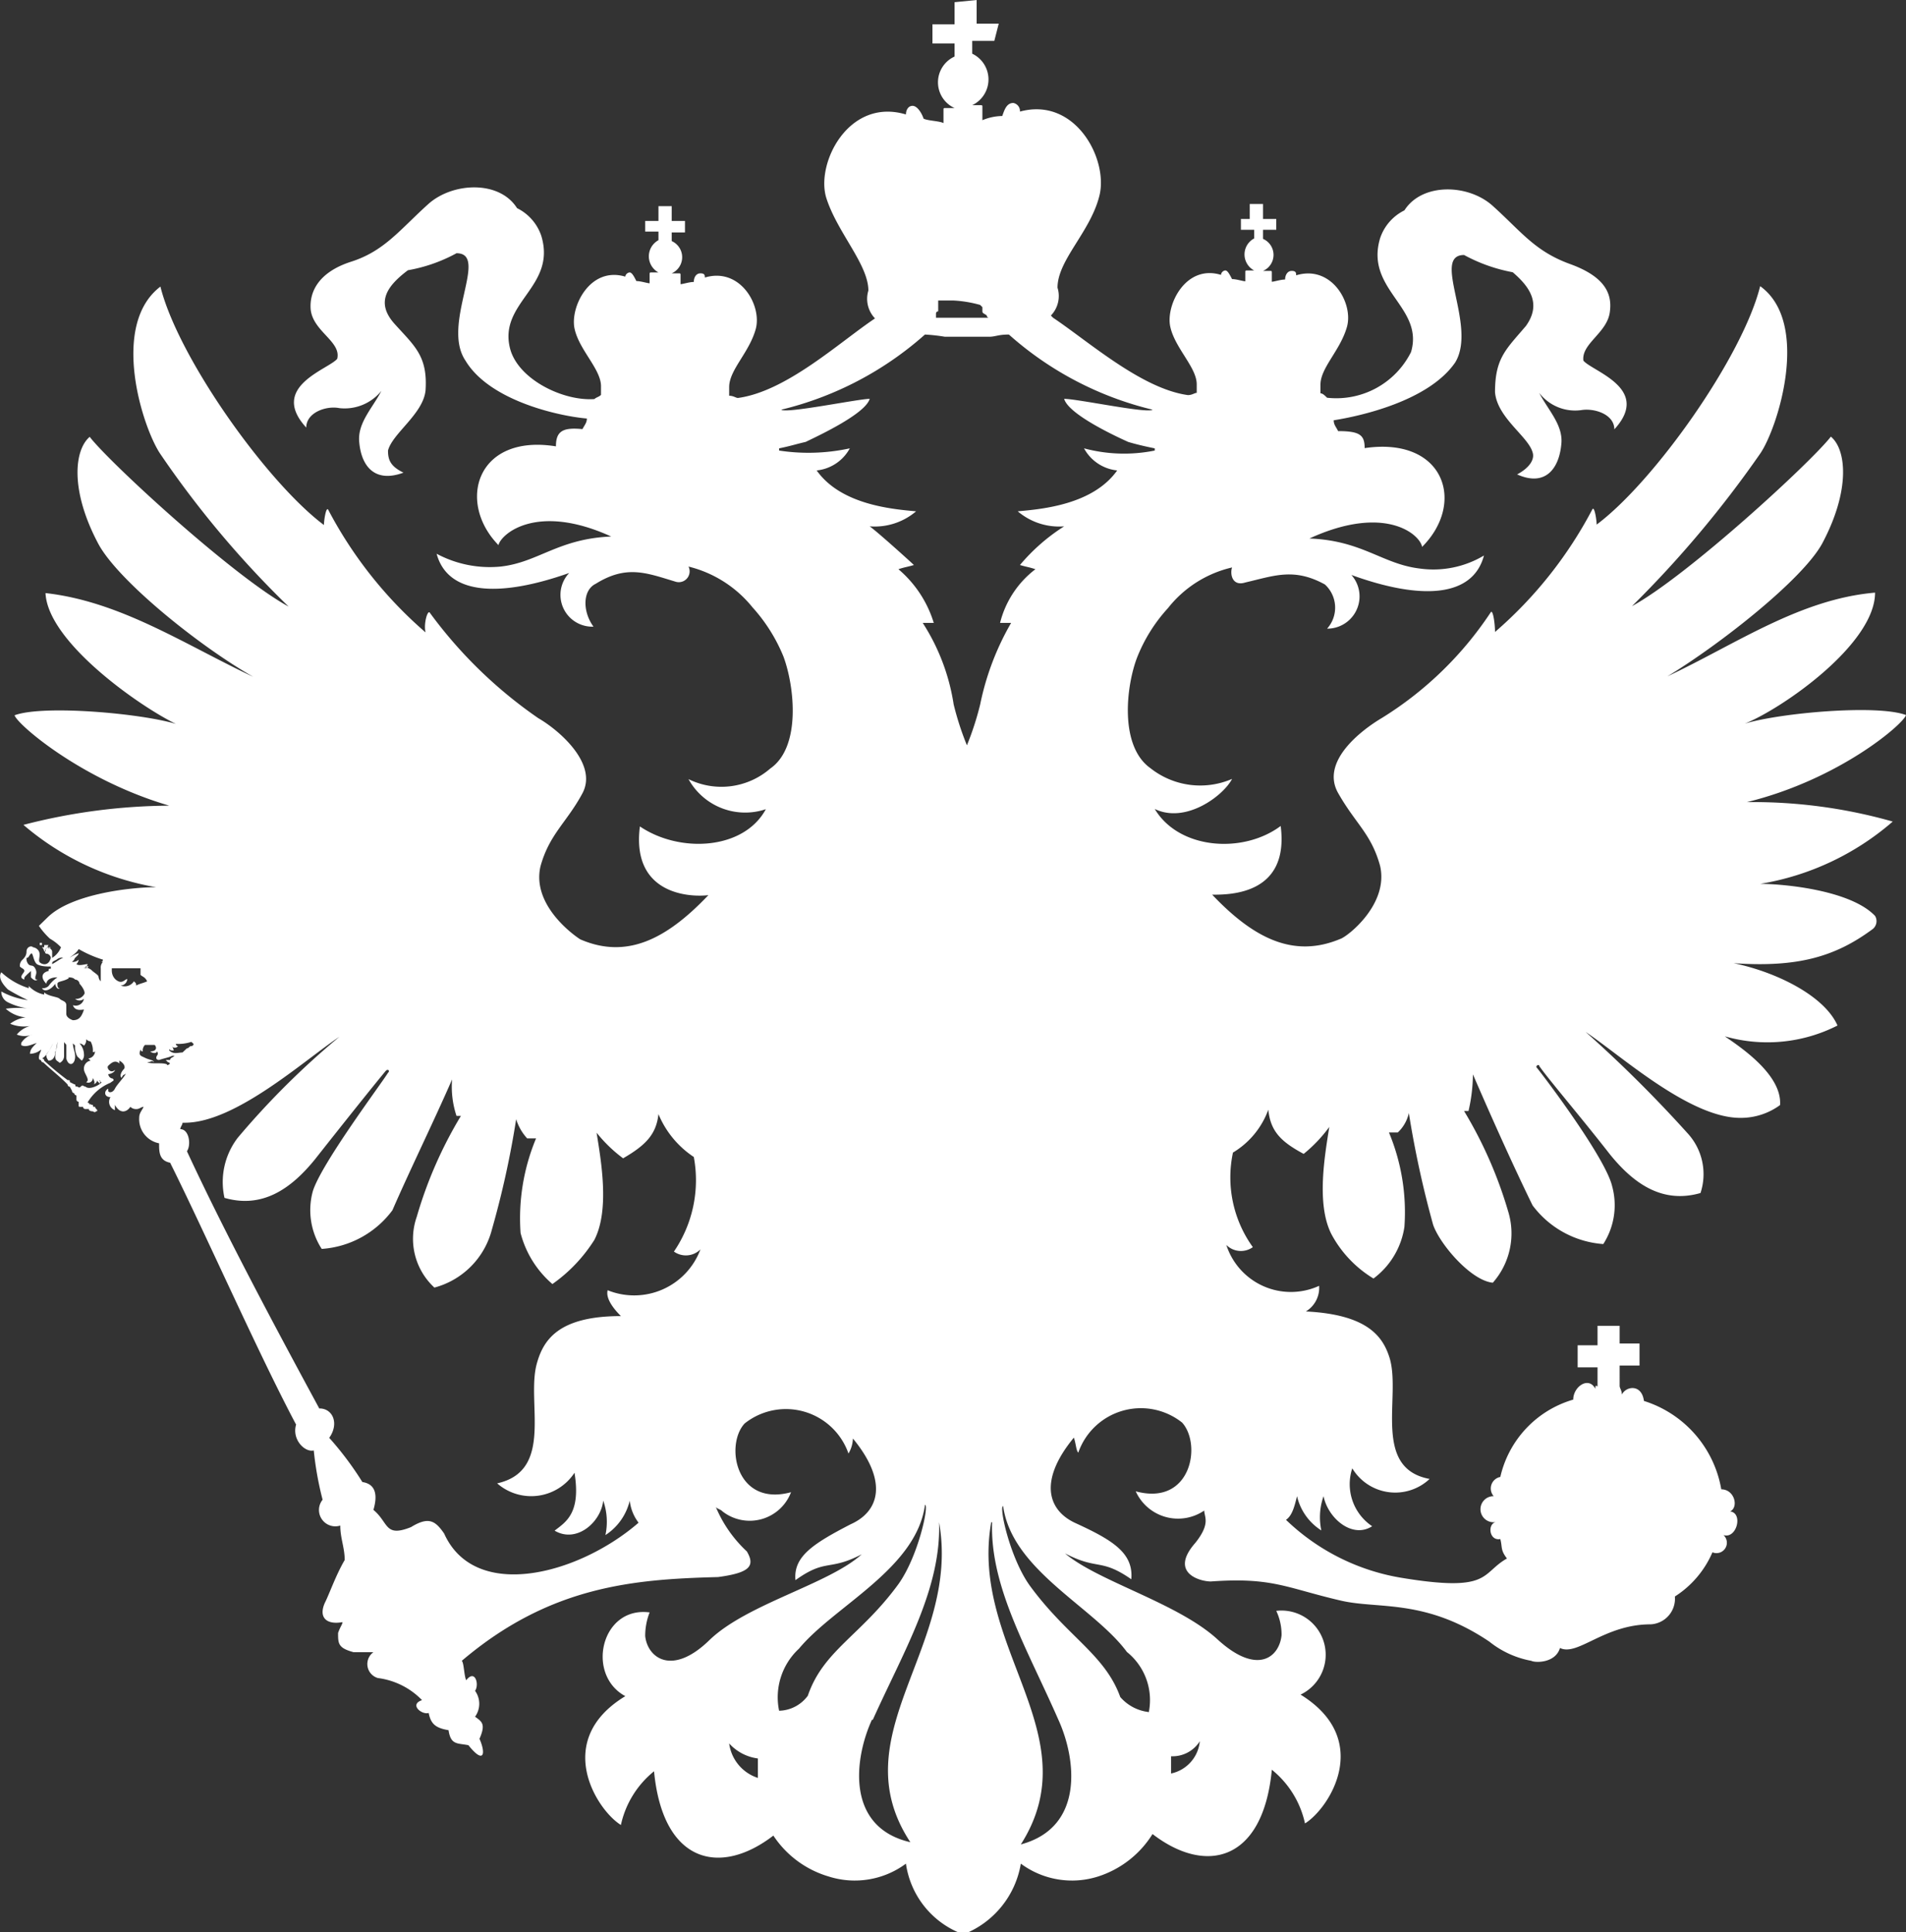 <svg id="Слой_1" data-name="Слой 1" xmlns="http://www.w3.org/2000/svg" viewBox="0 0 86.26 87.45"><rect x="0" y="0" width="86.26" height="87.45" fill="#333333" stroke="none"/><defs><style>.cls-1{fill:#fff;fill-rule:evenodd;}</style></defs><path class="cls-1" d="M86.26,32.36c-1.3-.49-5.7-.1-7.3.39,1.7-.68,5.9-3.6,5.9-5.93-3.4.29-6.3,2.33-9.4,3.79,2.4-1.46,6.1-4.37,7-6,1.3-2.43,1.1-4.27.4-4.85-.9,1.16-6.5,6.31-9,7.67a48.83,48.83,0,0,0,5.8-6.9c.8-1.16,2.3-5.92,0-7.58-.8,3.21-4.8,8.85-7.4,10.79,0-.19-.1-.88-.2-.68a19,19,0,0,1-4.4,5.54c0-.39-.1-1.07-.2-.88a16,16,0,0,1-4.9,4.76c-1,.59-2.8,2-2,3.41s1.5,1.84,1.9,3.3c.4,1.75-1.5,3.21-1.8,3.3-2.1.88-3.9,0-5.8-2,.8,0,3.5,0,3.1-3.11-1.7,1.27-4.6,1.07-5.7-.77,1.4.68,3.1-.59,3.5-1.36a3.63,3.63,0,0,1-3.7-.49c-1.4-1-1.1-3.69-.6-5a7.24,7.24,0,0,1,1.4-2.24,5.17,5.17,0,0,1,2.9-1.84c-.1.29,0,.87.6.68,1.3-.3,2.2-.68,3.6.09a1.42,1.42,0,0,1,.1,2,1.46,1.46,0,0,0,1.1-2.43c3.2,1.16,5.5,1,6-.88a4.46,4.46,0,0,1-2.9.59c-1.7-.2-2.6-1.27-5-1.36,3.4-1.56,5-.2,5.1.38,2-2,1-5-2.6-4.47,0-.58-.2-.77-1.2-.77-.1-.2-.2-.29-.2-.49,1.2-.19,4.3-.87,5.5-2.62,1-1.65-1.1-4.86.4-4.86a7.42,7.42,0,0,0,2.2.78c.8.68,1.3,1.45.6,2.43-.9,1.06-1.4,1.45-1.4,3,.1,1.16,1.5,2,1.7,2.72.1.29-.1.68-.7,1,1.3.58,1.9-.29,2-1.36.1-.87-.6-1.55-1-2.33a2.05,2.05,0,0,0,1.9.78c.6-.1,1.5.19,1.5.87,1.7-1.85-1-2.62-1.4-3.11-.1-.78,1.1-1.26,1.2-2.23.1-.78-.2-1.56-1.8-2.14s-2.2-1.46-3.5-2.63c-1.1-1-3.2-1.06-4,.2a2.17,2.17,0,0,0-1.1,1.26c-.7,2.33,2,3.11,1.4,5.15A3.78,3.78,0,0,1,60.06,18c-.1-.1-.2-.2-.3-.2v-.39c0-.77.9-1.55,1.2-2.62s-.7-2.82-2.3-2.33c0-.1,0-.2-.2-.2s-.3.2-.3.39c-.2,0-.5.1-.6.1v-.39c0-.1,0-.1-.1-.1h-.3a.79.79,0,0,0,0-1.45V10.4h.6V9.91h-.6V9.23h-.6v.68h-.4v.49h.6v.39a.82.82,0,0,0,0,1.45h-.3c-.1,0-.1,0-.1.1v.39c-.1,0-.4-.1-.6-.1-.1-.19-.2-.39-.3-.39s-.2.1-.2.2c-1.6-.49-2.5,1.36-2.3,2.33s1.2,1.85,1.2,2.62v.39c-.1,0-.2.1-.4.1-2.1-.29-4.5-2.43-6.1-3.5l-.1-.1a1.27,1.27,0,0,0,.3-1.26c0-1.26,1.5-2.53,1.9-4.18s-1.1-4.47-3.6-3.79a.37.37,0,0,0-.3-.39c-.3,0-.4.3-.5.59a2.39,2.39,0,0,0-.9.19V4.86c0-.1,0-.1-.1-.1H44a1.29,1.29,0,0,0,0-2.33V1.85h1l.2-.78h-1V0l-1,.1v1h-1v.87h1v.59a1.28,1.28,0,0,0,0,2.33h-.4c-.1,0-.1,0-.1.1v.58c-.2-.1-.7-.1-.9-.2-.1-.29-.3-.58-.5-.58s-.3.2-.3.39c-2.6-.78-4.1,2.23-3.6,3.79s1.9,3,1.9,4.18a1.28,1.28,0,0,0,.3,1.26c-1.6,1.07-4,3.3-6.2,3.6-.1,0-.2-.1-.4-.1v-.39c0-.78.9-1.55,1.2-2.62s-.7-2.82-2.3-2.34c0-.09,0-.19-.2-.19s-.3.19-.3.39c-.2,0-.5.1-.6.1v-.39c0-.1,0-.1-.1-.1h-.3a.8.8,0,0,0,0-1.46v-.39H31V10h-.6V9.33h-.6V10h-.6v.48h.6v.39a.83.83,0,0,0,0,1.46h-.3c-.1,0-.1,0-.1.1v.39c-.1,0-.4-.1-.6-.1-.1-.2-.2-.39-.3-.39s-.2.1-.2.19c-1.6-.48-2.5,1.37-2.3,2.34s1.2,1.84,1.2,2.62v.39c-.1.1-.2.1-.3.19-1.4.1-3.4-.87-3.8-2.23-.6-2.14,2.1-2.82,1.4-5.15a2.17,2.17,0,0,0-1.1-1.26c-.8-1.27-2.9-1.17-4-.2-1.3,1.17-2,2.14-3.5,2.62S14,13.22,14.06,14c.1,1,1.4,1.46,1.2,2.24-.4.48-3.1,1.26-1.4,3.11,0-.68.9-1,1.5-.88a2.14,2.14,0,0,0,1.9-.78c-.4.78-1.1,1.46-1,2.34.1,1.07.7,1.84,2,1.36-.6-.29-.7-.59-.7-1,.2-.78,1.6-1.66,1.7-2.73.1-1.55-.5-2-1.4-3s-.3-1.75.6-2.43a7.14,7.14,0,0,0,2.2-.77c1.5,0-.7,3.2.4,4.85,1.1,1.85,4.3,2.53,5.5,2.63,0,.19-.1.29-.2.48-.9-.09-1.2.1-1.2.78-3.6-.58-4.5,2.53-2.6,4.47.1-.48,1.7-1.94,5.1-.39-2.4.1-3.3,1.17-5,1.36a5.1,5.1,0,0,1-2.9-.58c.5,1.85,2.8,2,6,.87a1.44,1.44,0,0,0,1.1,2.43c-.5-.68-.5-1.65.1-1.94,1.4-.87,2.3-.49,3.6-.1a.49.49,0,0,0,.6-.68,5.37,5.37,0,0,1,2.9,1.85,7.58,7.58,0,0,1,1.4,2.23c.5,1.36.8,4.09-.6,5.06a3.37,3.37,0,0,1-3.7.48,2.93,2.93,0,0,0,3.5,1.36c-1,1.85-3.9,2-5.7.78-.4,3.11,2.3,3.21,3.1,3.11-1.9,2-3.7,2.91-5.8,2-.3-.19-2.2-1.55-1.8-3.3.4-1.46,1.2-2,1.9-3.31s-1-2.82-2-3.4a20.49,20.49,0,0,1-4.9-4.76c-.1-.19-.3.49-.2.88a19,19,0,0,1-4.4-5.54c-.1-.2-.2.48-.2.68-2.6-1.95-6.6-7.58-7.4-10.79-2.3,1.75-.8,6.41,0,7.58a44.26,44.26,0,0,0,5.8,6.9c-2.5-1.36-8.1-6.51-9-7.68-.7.59-.9,2.43.4,4.86.9,1.65,4.5,4.57,7,6-3.1-1.46-6-3.41-9.4-3.79.1,2.23,4.3,5.15,5.9,5.92-1.6-.48-6-.87-7.3-.39.1.39,3,2.92,7,4.09a26.84,26.84,0,0,0-6.6.87,12.48,12.48,0,0,0,6,2.82c-1.1,0-3.8.29-4.9,1.36l-.4.39a3.32,3.32,0,0,0,.5.58,2.17,2.17,0,0,1,.5.39,1,1,0,0,1-.4.48v-.29c0-.09-.2-.29-.3-.09v.09H2a.3.3,0,0,0-.1-.19H2v-.1h-.1v-.1h-.1v.1h.4c-.1.1,0,.2.1.1h-.1c-.2,0-.2.29-.1.29s.2.1.2.19c-.1.39-.4.3-.5.2s.1-.39-.1-.58a.35.35,0,0,0-.2-.1c-.1-.1-.3,0-.3.19s-.1.29-.2.39a.36.36,0,0,0-.1.29c.1.1.2.1.2.2s-.3.29,0,.39c0-.1,0-.1.1-.2s.1-.09.2-.19v.29c.1.1.2.19.3.1-.1,0-.1,0-.1-.1s.1-.19,0-.39-.2-.1-.3-.19a.37.37,0,0,1-.1-.3c.1,0,.1-.09.2-.19s.1.39.3.49.5.09.6.09v.1c-.1,0-.1,0-.1.1-.4.1-.3.39-.1.58,0-.1.1-.29.5-.29a1.49,1.49,0,0,0-.4.39.37.37,0,0,1-.3.1c.1.19.4.09.6-.2,0,.1.1.29.2.2-.1,0-.1-.1-.1-.2s.2-.1.4-.19.1-.1,0-.1c.2,0,.3,0,.4.1a.21.21,0,0,1,.2.19c.1.1.3.39.2.49a.41.41,0,0,1-.4.19.3.3,0,0,0,.4,0,.38.38,0,0,1-.5.29c.1.29.4.2.5.2-.1.29-.2.48-.5.48,0,0-.3-.09-.3-.29v-.39c0-.19-.2-.19-.3-.29s-.5-.1-.7-.29v.1a1.31,1.31,0,0,1-.7-.39v.1A3.23,3.23,0,0,1,.06,44c-.2.29.2.68.3.78a9,9,0,0,0,.9.48,3.38,3.38,0,0,1-1.2-.39.53.53,0,0,0,.3.49,2.93,2.93,0,0,0,1,.29,4,4,0,0,0-1.1,0,1.54,1.54,0,0,0,.9.39,1.49,1.49,0,0,0-.7.29,1.62,1.62,0,0,0,.9.1,1.19,1.19,0,0,0-.6.39.94.94,0,0,0,.7,0,.88.88,0,0,0-.5.38v.1c.2.1.4,0,.7-.1-.2.2-.3.3-.3.49a.81.81,0,0,0,.5-.19c0,.09-.1.19-.1.38a.1.1,0,0,0,.1.1.1.1,0,0,0,.1.1c.3.29.8.68,1.1,1a.1.1,0,0,0,.1.1l.1.19a.1.1,0,0,0,.1.1.1.1,0,0,0,.1.1v.19a.1.1,0,0,0,.1.1V50c0,.09,0,.09.1.09h.1a.1.1,0,0,0,.1.1h.2c-.1,0,0,.1.1.1s.1.09.1,0c0,.09.1,0,.1,0s.1,0,0-.1,0-.1-.1-.1,0-.09-.1-.09,0-.1-.1,0a.1.1,0,0,0-.1-.1A2.13,2.13,0,0,1,5,49c.1-.09.2-.09.1-.19a.22.22,0,0,1-.2-.2c.1,0,.3-.09.3-.19-.2.19-.4-.1-.3-.19s.3-.3.5-.1V48c.2.1.3.29.2.39s-.2.29-.1.39c.1-.2.1-.1.2-.2-.1.2-.4.49-.5.69s-.3.19-.3.09v-.09c-.2.09-.2.38.1.38a.4.4,0,0,0,.2.59V50c.2.38.5.38.7.09a.37.37,0,0,0,.3.1c.1,0,.2-.1.3-.1-.1.2-.2.29-.2.49a1.11,1.11,0,0,0,.9,1.16c0,.39,0,.78.5.88,1.6,3.21,4,8.65,5.7,11.85-.2.68.4,1.27.8,1.17a14.75,14.75,0,0,0,.4,2.23.74.74,0,0,0,.8,1.17c0,.58.2,1,.2,1.56-.4.68-.7,1.55-.9,1.94-.3.68.1,1,.8.87,0,.1-.1.2-.2.49,0,.48,0,.68.7.87h.9a.66.66,0,0,0,.2,1.17,3.38,3.38,0,0,1,2,1c-.6.2,0,.68.3.58.1.49.3.68.9.78.1.68.4.58.9.68.7.88.8.39.5-.29.3-.68.1-.78-.2-1a1,1,0,0,0,0-1.17c.2-.29,0-1-.4-.48-.1-.2-.1-.78-.2-.88,4-3.4,7.8-3.69,11.6-3.79,1.4-.19,1.7-.48,1.3-1.16a5.82,5.82,0,0,1-1.4-2c.1.09.2.09.3.19a2,2,0,0,0,3.1-.87c-2.5.68-3-2.14-2.1-3.11a3,3,0,0,1,4.7,1.36,1.4,1.4,0,0,0,.2-.68c1.6,1.94,1.2,3.3-.1,3.88-1.7.88-2.6,1.46-2.5,2.53,1.4-1,1.5-.39,3-1.17-1.5,1.36-5.2,2.24-6.9,3.89s-2.8.78-2.9-.19a2.91,2.91,0,0,1,.2-1.07c-2.2-.29-2.9,2.82-1.1,3.79-3.3,2-1.3,5.15-.2,5.83a4.29,4.29,0,0,1,1.5-2.43c.4,4.18,3,4.76,5.4,2.91a4.53,4.53,0,0,0,2.5,1.85,3.89,3.89,0,0,0,3.5-.58,4,4,0,0,0,2.6,3.2,4.17,4.17,0,0,0,2.6-3.2,3.89,3.89,0,0,0,3.5.58A4.53,4.53,0,0,0,52.16,83c2.4,1.85,5,1.27,5.4-2.91a4.29,4.29,0,0,1,1.5,2.43c1.1-.68,3.1-3.79-.2-5.83a2,2,0,0,0-1.1-3.79A2.51,2.51,0,0,1,58,74c-.1,1-1.1,1.84-2.9.19s-5.4-2.62-6.9-3.89c1.5.78,1.6.2,3,1.17.1-1.17-.8-1.75-2.5-2.53-1.3-.58-1.7-1.94-.1-3.88.1.29.1.58.2.68a3,3,0,0,1,4.7-1.36c.9,1,.4,3.79-2.1,3.11a2.1,2.1,0,0,0,3.1.87c0,.29.3.58-.4,1.46-1.2,1.36.2,1.75.7,1.75,2.8-.2,3.4.29,5.9.87,1.7.39,3.8-.1,6.7,1.85a4.26,4.26,0,0,0,1.9.87c.2.1,1.1.1,1.3-.58.8.39,2-1.07,4.1-1.07a1.16,1.16,0,0,0,1.1-1.26,4.46,4.46,0,0,0,1.7-2,.47.47,0,0,0,.5-.78c.6.19.9-1,.3-1.07.4-.19.2-1-.4-1a5.1,5.1,0,0,0-3.5-4c-.1-.77-.8-.68-1-.29,0-.19-.1-.29-.1-.39V61.8h.9v-1h-.9V60h-1v.88h-.9v1h.9v.87c-.1-.09-.1,0-.1.1-.3-.58-1-.1-1,.49a4.74,4.74,0,0,0-3.3,3.5.53.53,0,0,0-.3.87.59.59,0,1,0,.1,1.17c-.4.09-.3.87.2.77.1.39,0,.49.3.88-1.2.68-.7,1.55-4.8.87a9.84,9.84,0,0,1-5.2-2.62c.3-.2.4-.68.5-1.07a2.5,2.5,0,0,0,1.1,1.55,2.86,2.86,0,0,1,.1-1.55c.2,1,1.3,1.94,2.2,1.36a2.29,2.29,0,0,1-.9-2.62,2.27,2.27,0,0,0,3.5.48c-2.6-.48-1.3-3.69-1.8-5.44-.3-1-1-2-3.8-2.14a1.25,1.25,0,0,0,.6-1.16,3.07,3.07,0,0,1-4.2-1.85.93.93,0,0,0,1.2.1,5.4,5.4,0,0,1-.9-4.28,3.76,3.76,0,0,0,1.6-1.94c.1,1,.6,1.46,1.6,2A6.5,6.5,0,0,0,60.16,51c-.2,1.27-.6,3.5.1,4.86a5.24,5.24,0,0,0,1.9,2,3.57,3.57,0,0,0,1.4-2.34,9.37,9.37,0,0,0-.7-4.27h.4a1.7,1.7,0,0,0,.5-.88,45.77,45.77,0,0,0,1.1,5.06c.3.87,1.7,2.52,2.7,2.62a3.37,3.37,0,0,0,.7-3.21,19.21,19.21,0,0,0-2-4.56h.2a7.53,7.53,0,0,0,.2-1.66c.8,1.85,1.8,4.09,2.7,5.93a4.38,4.38,0,0,0,3.2,1.75,3.25,3.25,0,0,0,.4-2.62c-.3-1.27-3-4.86-3.4-5.35-.1-.09.1-.19.1-.09.4.58,1.9,2.33,3.2,4,1.1,1.36,2.4,2.24,4.1,1.75a2.73,2.73,0,0,0-.6-2.72,58.8,58.8,0,0,0-4.6-4.57c1.6,1.07,4.7,3.89,7,3.89a3,3,0,0,0,1.8-.58c.1-1.37-1.8-2.63-2.5-3.11a7,7,0,0,0,5.1-.49c-.6-1.36-2.8-2.43-4.7-2.82,2.9.2,4.6-.29,6.3-1.55a.46.46,0,0,0,.1-.59c-1.1-1.16-4.1-1.45-5.2-1.45a12.17,12.17,0,0,0,6-2.82,23.12,23.12,0,0,0-6.6-.88C83.26,35.27,86.16,32.75,86.26,32.36ZM2.36,43.63h0c0-.1,0-.1.2-.2a.39.39,0,0,1,.3-.09C2.66,43.43,2.56,43.53,2.36,43.63Zm5.9,4c-.2,0-.4.1-.6-.09v-.1c0,.1.1.1.2.1a.31.31,0,0,0-.1-.2.19.19,0,0,0,.3,0,.1.1,0,0,1-.1-.1,1.88,1.88,0,0,0,.7-.09l.1.09a.1.1,0,0,1-.1.1c-.1,0-.1.1-.2.1Zm6.2,16.13c-2.1-3.88-4.3-8-6-11.66.2-.29.1-1-.3-1,0-.1.1-.19.1-.29h.1c2.3,0,5.4-2.82,7-3.89a36.5,36.5,0,0,0-4.6,4.57,3.29,3.29,0,0,0-.6,2.72c1.7.49,3-.39,4.1-1.75,1.3-1.65,2.7-3.4,3.2-4,.1-.1.2,0,.1.09-.3.49-3,4.09-3.4,5.35a3.23,3.23,0,0,0,.4,2.62,4.35,4.35,0,0,0,3.2-1.75c.8-1.84,1.9-4.08,2.7-5.92a4.18,4.18,0,0,0,.2,1.65h.2a19.12,19.12,0,0,0-2,4.57,3,3,0,0,0,.8,3.2,3.66,3.66,0,0,0,2.6-2.62,41.54,41.54,0,0,0,1.1-5,2.27,2.27,0,0,0,.5.87h.4a9.39,9.39,0,0,0-.7,4.28A4.55,4.55,0,0,0,25,58.11a7,7,0,0,0,1.9-2c.7-1.36.3-3.59.1-4.85a6.41,6.41,0,0,0,1.2,1.16c1-.58,1.5-1.07,1.6-2a4.31,4.31,0,0,0,1.6,1.94,5.73,5.73,0,0,1-.9,4.28.93.93,0,0,0,1.2-.1,3.2,3.2,0,0,1-4.2,1.85c-.1.39.3.87.6,1.17-2.8,0-3.5,1.06-3.8,2.13-.5,1.75.8,4.86-1.8,5.44a2.34,2.34,0,0,0,3.5-.48c.3,1.84-.4,2.23-.9,2.62,1,.59,2.1-.39,2.2-1.36a2.89,2.89,0,0,1,.1,1.56,2.55,2.55,0,0,0,1.1-1.56,2,2,0,0,0,.4,1c-2.7,2.34-7.4,3.6-8.8.49-.4-.58-.7-.78-1.5-.29-1.2.48-1-.2-1.7-.78.2-.68.1-1.17-.5-1.26a14.41,14.41,0,0,0-1.5-2C15.36,64.42,15.06,63.74,14.46,63.74ZM44.36,13.8h0l.1.1v.19c0,.1.1.1.2.19a.1.1,0,0,0,.1.1h-2.4v-.19a.1.1,0,0,1,.1-.1V13.6h.7a5.47,5.47,0,0,1,1.2.2ZM51.06,20c.3.09.7.19,1.2.29v.1a7,7,0,0,1-3.2-.1,1.93,1.93,0,0,0,1.5,1c-1.1,1.55-3.4,1.75-4.5,1.85a2.89,2.89,0,0,0,2.1.68,8.68,8.68,0,0,0-2,1.75c.3.09.4.09.7.19a4.39,4.39,0,0,0-1.6,2.43h.5a12.22,12.22,0,0,0-1.4,3.69,13.27,13.27,0,0,1-.6,1.85,13.27,13.27,0,0,1-.6-1.85,9.43,9.43,0,0,0-1.4-3.69h.5a5.16,5.16,0,0,0-1.6-2.43c.3-.1.4-.1.7-.19-.1-.1-1.6-1.46-2-1.75a2.89,2.89,0,0,0,2.1-.68c-1.1-.1-3.4-.3-4.5-1.85a1.93,1.93,0,0,0,1.5-1,8.81,8.81,0,0,1-3.2.1v-.1c.5-.1.8-.2,1.2-.29.6-.29,2.7-1.27,2.9-1.95-.5,0-3.8.68-4,.49a15.12,15.12,0,0,0,6.5-3.4,7.75,7.75,0,0,1,.9.1h2c.3,0,.4-.1.9-.1a15.07,15.07,0,0,0,6.5,3.4c-.2.19-3.4-.49-4-.49C48.36,18.75,50.46,19.73,51.06,20Zm-9.2,48.1c.2,0-.3,2.33-1.2,3.59-1.7,2.33-3.4,3-4.1,5.05a1.66,1.66,0,0,1-1.3.68,3,3,0,0,1,.9-2.81C37.76,72.68,41.46,71,41.86,68.12ZM33,78.9a2.12,2.12,0,0,0,1.3.68v.88A1.9,1.9,0,0,1,33,78.9Zm6.5-1.07c1.4-3.11,3.1-5.92,3-8.94,1,5.64-4.5,9.62-1.3,14.48C38.26,82.69,38.66,79.58,39.46,77.83Zm5.4-8.94c-.1,2.92,1.6,5.74,3,8.94.8,1.75,1.2,4.86-1.7,5.64C49.36,78.51,43.86,74.53,44.86,68.89ZM53,79.48a1.46,1.46,0,0,0,1.3-.68A1.65,1.65,0,0,1,53,80.26Zm-1-2a2,2,0,0,1-1.3-.68c-.7-1.94-2.4-2.72-4.1-5.05-.9-1.26-1.4-3.59-1.2-3.59.4,2.91,4.1,4.56,5.6,6.6A2.79,2.79,0,0,1,52,77.44ZM6.36,43.82v.3c.1.09.2.09.3.29-.2.09-.3.09-.5.19,0-.1,0-.1-.1-.19a.49.49,0,0,1-.6.19.31.31,0,0,0,.3-.29c-.1,0-.2.19-.4.1s-.3-.29-.3-.49v-.1Zm-2.6,0a.21.21,0,0,0,.2-.19c-.1,0-.4.1-.5,0a.35.35,0,0,0,.1-.2.37.37,0,0,1-.3.1l.1-.1c0-.09.2-.19.2-.29a1.47,1.47,0,0,0-.4.2c.1-.1.3-.2.4-.39a5.25,5.25,0,0,0,1.1.48.1.1,0,0,1-.1.1h.1a.36.36,0,0,0-.1.29v.59a.35.35,0,0,1-.1-.2c0-.09-.2-.19-.3-.29s-.2-.1-.3-.19H4C4,43.82,3.76,43.82,3.76,43.82Zm.1,5.35c-.1,0-.1-.1-.2,0s-.1,0-.2,0,0-.1-.1-.1l-.2-.1c0-.09,0-.09-.1-.09A12.09,12.09,0,0,1,2,48a.1.1,0,0,0-.1-.1c.2-.09.4-.48.5-.68a2.09,2.09,0,0,1-.3.49.35.35,0,0,0,.1.29c.2,0,.3-.19.3-.39a1.23,1.23,0,0,0,.1-.48c0,.09-.1.48-.1.68s.1.19.2.29a.34.34,0,0,0,.2-.29v-.68c0,.09.1.09.1.19v.58c.1.39.4.3.4-.09,0-.2-.1-.39-.1-.59l.1.1a.87.87,0,0,0,.1.49l.2.19a.35.35,0,0,0,.1-.29.76.76,0,0,0-.2-.49.35.35,0,0,1,.2.1.35.35,0,0,0,.1-.29.31.31,0,0,0,.2.1.84.84,0,0,1,.1.48c.1,0,.1,0,.1-.09a.34.34,0,0,1-.3.38l.1.1a.36.36,0,0,0-.3.39c0,.19.3.49.1.58a.2.2,0,0,0,.3-.19c.1.19.1.29,0,.29a.21.21,0,0,0,.2-.19c0,.09.1.09.1.19,0-.1.1-.1,0-.19a.09.09,0,0,0,.1.09C4.56,49.07,4.06,49.36,3.86,49.17Zm3.7-1c-.2-.1-.7,0-.9-.1.2,0,.2-.1.3,0,0-.1-.2-.1-.4-.2s-.3-.09-.2-.38a.09.09,0,0,0,.1.09.36.36,0,0,1,.1-.29H7c.1.1.1.29-.2.29.1.1.3.1.3,0a.14.14,0,0,1,0,.2c-.1.19.1.19.1.19.3-.1.4-.1.6-.19h.1c-.1.09-.2.09-.2.19h-.2l.1.1C7.76,48.1,7.66,48.2,7.56,48.2Z"/></svg>